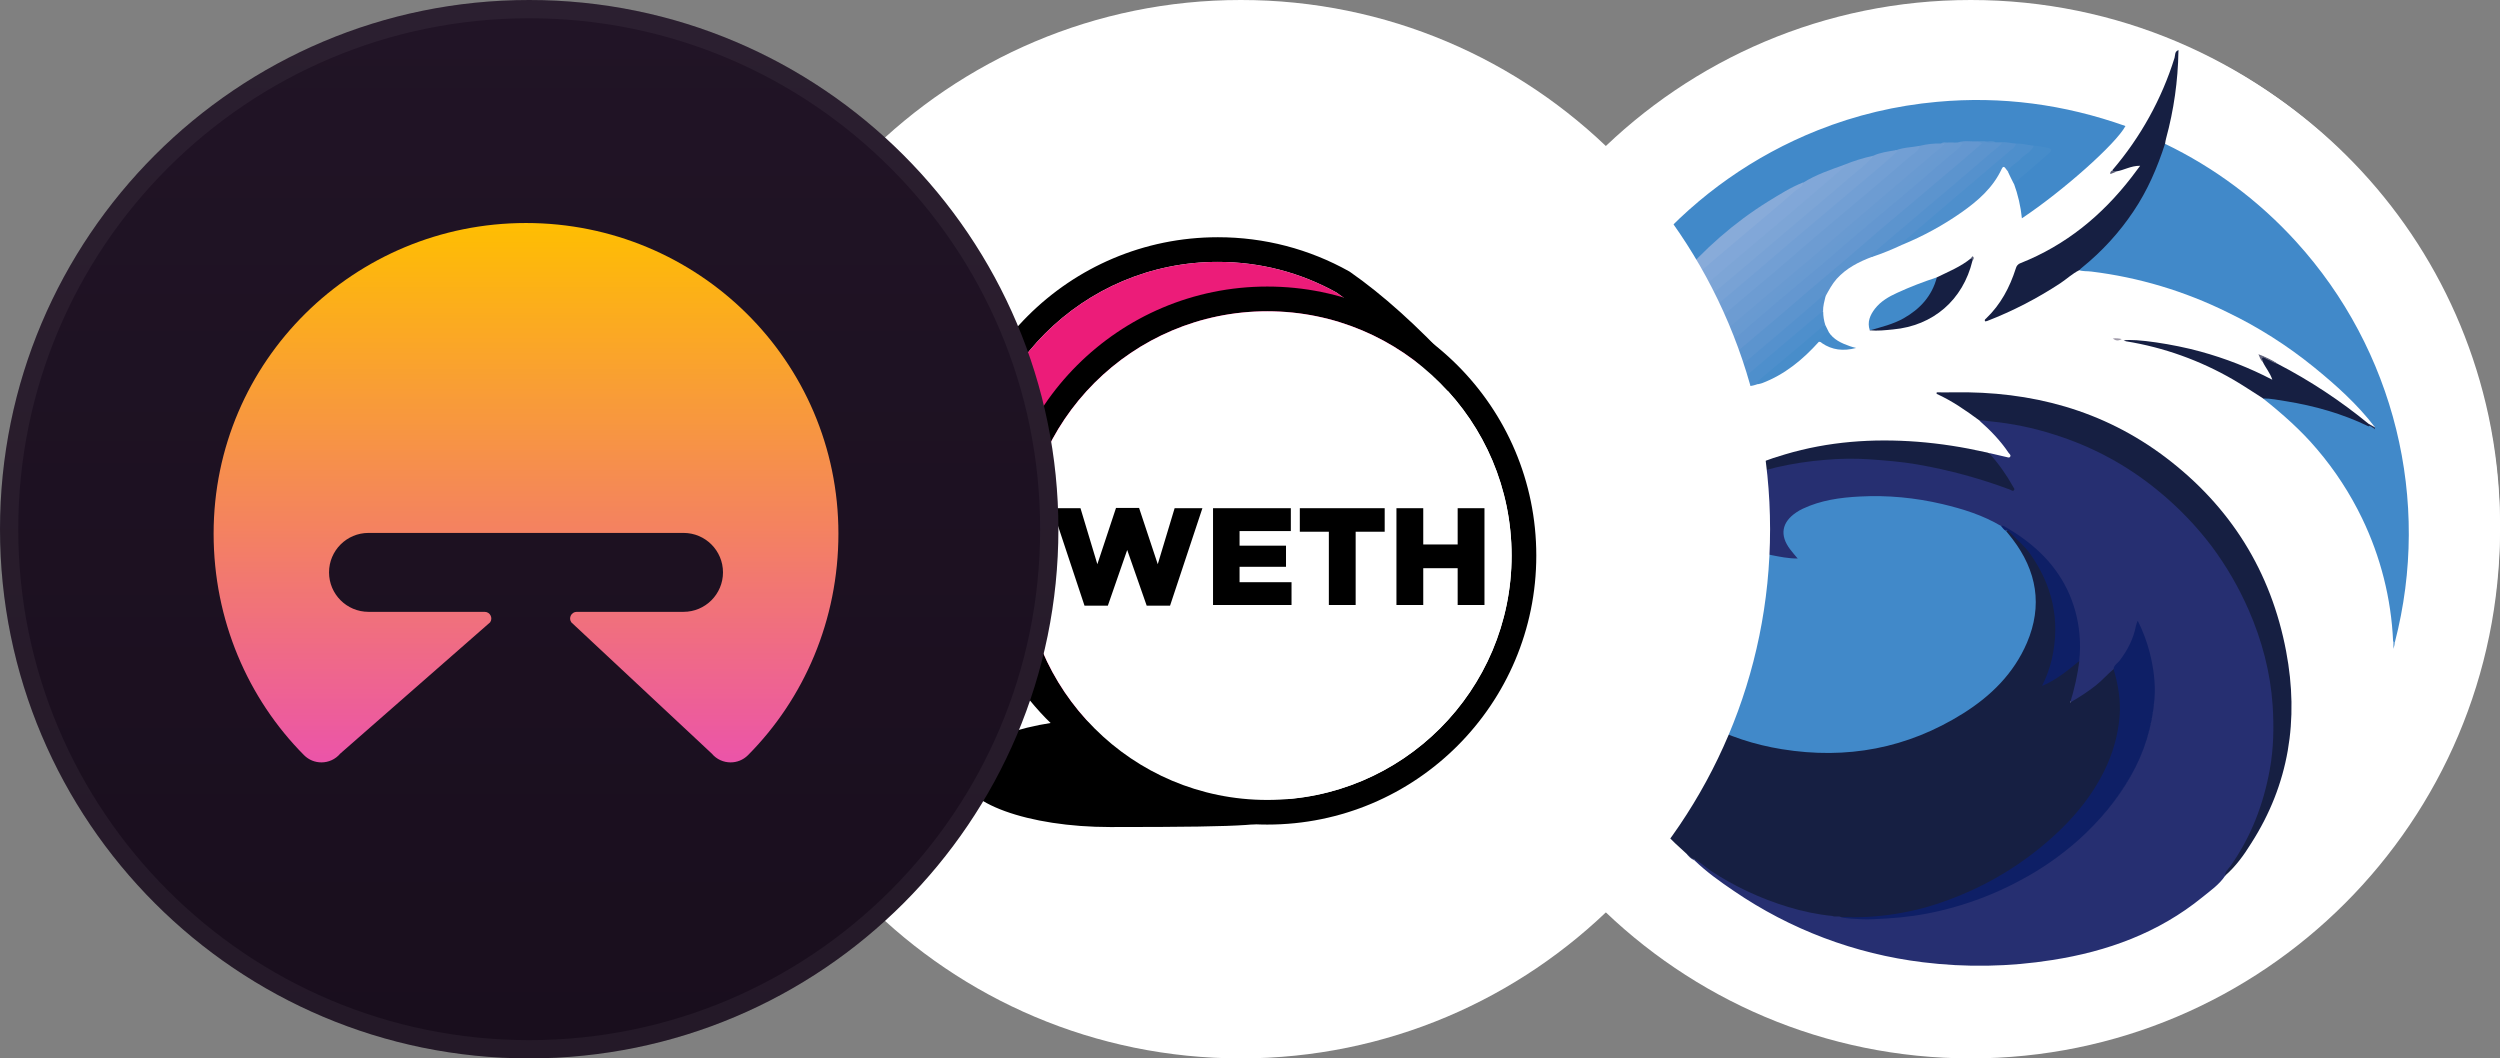 <svg width="137" height="58" viewBox="0 0 137 58" fill="none" xmlns="http://www.w3.org/2000/svg">
<rect x="0" y="0" width="137" height="58" fill="#808080" stroke="none"/>
<g clip-path="url(#clip0_408_151)">
<path fill-rule="evenodd" clip-rule="evenodd" d="M108 0C124.014 0 137 12.986 137 29C137 45.014 124.014 58 108 58C91.986 58 79 45.014 79 29C79 12.986 91.986 0 108 0Z" fill="white"/>
<path d="M106.799 0.263C120.865 -0.55 133.419 9.012 136.371 22.785C137.176 26.566 137.208 30.477 136.468 34.274C134.623 43.641 128.232 51.463 119.426 55.146C113.426 57.666 106.563 58.016 100.327 56.162C91.781 53.617 84.903 47.235 81.732 38.901C79.455 32.924 79.276 26.184 81.228 20.094C84.821 8.825 94.993 0.938 106.799 0.263Z" fill="white"/>
<path d="M87.295 25.062C87.653 24.932 87.889 24.623 88.173 24.387C89.092 23.631 89.995 22.858 90.897 22.094C91.377 21.688 91.84 21.281 92.312 20.866C92.442 20.753 92.556 20.631 92.743 20.614C92.255 21.224 91.791 21.85 91.442 22.558C90.507 23.346 89.572 24.143 88.645 24.94C88.214 25.306 87.775 25.663 87.352 26.046C87.287 26.103 87.214 26.176 87.116 26.094C87.132 25.753 87.189 25.403 87.295 25.062Z" fill="#6497D0"/>
<path d="M90.87 26.705C90.585 26.729 90.455 26.981 90.26 27.136C89.455 27.786 88.683 28.453 87.902 29.128C87.642 29.355 87.39 29.583 87.114 29.794C86.935 29.933 86.862 29.876 86.87 29.664C86.87 29.412 86.87 29.16 86.87 28.9C87.154 28.591 87.488 28.355 87.805 28.087C88.715 27.314 89.61 26.534 90.537 25.778C90.618 25.713 90.683 25.591 90.821 25.672L90.87 26.705Z" fill="#468CCA"/>
<path d="M87.107 26.103C87.367 26.021 87.521 25.794 87.725 25.631C88.798 24.745 89.847 23.842 90.912 22.94C91.083 22.802 91.196 22.59 91.448 22.566C91.253 23.045 91.091 23.533 90.961 24.029C90.774 24.013 90.676 24.159 90.554 24.265C89.448 25.216 88.334 26.151 87.229 27.095C87.163 27.151 87.099 27.233 86.993 27.2C86.977 26.826 87.017 26.46 87.107 26.103Z" fill="#5C94CE"/>
<path d="M90.806 25.68C90.465 25.875 90.188 26.16 89.888 26.412C89.091 27.062 88.31 27.729 87.538 28.404C87.326 28.591 87.131 28.794 86.863 28.916C86.895 28.591 86.798 28.257 86.92 27.94C88.123 26.916 89.327 25.891 90.538 24.867C90.619 24.794 90.709 24.712 90.831 24.769L90.806 25.68Z" fill="#4E8FCC"/>
<path d="M90.84 24.761C90.45 24.964 90.157 25.289 89.824 25.566C89.035 26.216 88.271 26.883 87.49 27.534C87.32 27.68 87.198 27.908 86.938 27.932C86.97 27.688 86.873 27.436 87.003 27.2C87.759 26.55 88.523 25.899 89.287 25.257C89.8 24.818 90.32 24.387 90.84 23.948C91.003 23.81 90.962 23.964 90.97 24.037C90.913 24.273 90.881 24.517 90.84 24.761Z" fill="#5591CD"/>
<path d="M129.794 23.363C129.859 23.322 129.794 23.273 129.802 23.225L130.152 23.42L130.339 23.664C130.111 23.599 129.957 23.468 129.794 23.363Z" fill="#263154"/>
<path d="M92.416 46.771C92.603 46.803 92.692 46.99 92.847 47.072L92.839 47.145C92.668 47.063 92.522 46.933 92.416 46.771Z" fill="#424A7F"/>
<path d="M131.142 35.12L131.247 35.185C131.264 35.307 131.207 35.413 131.142 35.559V35.12Z" fill="#8CB7DE"/>
<path d="M92.952 23.777L93.025 23.85C93.009 23.907 92.984 23.972 92.968 24.029L92.838 24.2C92.87 23.997 92.879 23.875 92.952 23.777Z" fill="#4F668A"/>
<path d="M90.871 26.704C90.985 27.225 91.05 27.753 91.164 28.282C91.237 28.599 91.334 28.526 91.497 28.388C91.814 28.127 92.115 27.843 92.465 27.631C92.562 27.648 92.619 27.729 92.668 27.802C93.595 29.014 94.822 29.754 96.278 30.152C96.945 30.339 97.636 30.461 98.327 30.534C98.107 30.29 97.928 30.022 97.79 29.721C97.554 29.201 97.636 28.737 98.034 28.323C98.514 27.819 99.14 27.607 99.782 27.445C101.124 27.095 102.49 27.062 103.864 27.16C104.97 27.233 106.059 27.42 107.133 27.721C108.027 27.973 108.897 28.266 109.686 28.77C109.799 28.859 109.873 28.981 109.978 29.071C110.995 30.16 111.588 31.445 111.629 32.933C111.653 33.957 111.369 34.941 110.856 35.844C109.93 37.47 108.572 38.657 106.954 39.559C105.311 40.478 103.498 41.047 101.62 41.242C98.27 41.608 95.156 40.877 92.302 39.096C89.928 37.616 88.098 35.592 86.61 33.25C85.919 32.136 85.309 30.973 84.781 29.77C84.716 29.623 84.7 29.461 84.635 29.339C84.675 29.485 84.757 29.64 84.602 29.794C84.553 29.184 84.61 28.583 84.643 27.981C84.724 26.314 84.984 24.664 85.415 23.062C87.375 15.817 92.627 9.923 99.603 7.142C101.701 6.304 103.905 5.784 106.149 5.581C109.694 5.255 113.125 5.719 116.475 6.906C115.963 7.874 113.06 10.459 110.8 11.963C110.734 11.313 110.588 10.671 110.36 10.053C110.352 9.89 110.499 9.841 110.588 9.76C111.06 9.353 111.531 8.955 112.003 8.557C112.052 8.516 112.1 8.475 112.141 8.435C112.198 8.378 112.287 8.329 112.263 8.239C112.247 8.15 112.141 8.15 112.06 8.134C111.84 8.085 111.621 8.061 111.393 8.052C111.084 8.02 110.775 7.947 110.466 7.939C110.222 7.922 109.986 7.865 109.751 7.882C109.629 7.882 109.507 7.874 109.385 7.857C109.181 7.792 108.97 7.825 108.767 7.825C108.645 7.825 108.523 7.817 108.393 7.825C108.035 7.841 107.685 7.784 107.328 7.849C107.238 7.865 107.157 7.874 107.067 7.874C106.962 7.874 106.864 7.882 106.758 7.874C106.628 7.857 106.49 7.874 106.36 7.914C105.986 7.947 105.612 7.979 105.246 8.044C104.799 8.142 104.344 8.158 103.905 8.272C103.498 8.378 103.083 8.435 102.685 8.573C102.156 8.719 101.628 8.882 101.108 9.061C100.351 9.361 99.579 9.638 98.855 10.028C97.221 10.825 95.692 11.833 94.326 13.028C93.058 14.126 91.92 15.362 90.936 16.72C90.448 17.403 89.993 18.11 89.594 18.85C89.334 19.33 89.09 19.818 88.862 20.314C88.7 20.696 88.505 21.07 88.375 21.468C88.212 21.867 88.082 22.273 87.952 22.688C87.797 23.103 87.708 23.534 87.594 23.948C87.545 24.111 87.513 24.282 87.472 24.452C87.423 24.656 87.391 24.859 87.35 25.062C87.285 25.404 87.228 25.753 87.18 26.103C87.114 26.461 87.074 26.818 87.049 27.184C86.992 27.42 87.033 27.672 86.992 27.916C86.927 28.217 86.968 28.526 86.952 28.827C86.944 29.038 86.936 29.25 86.944 29.461C86.944 29.55 86.903 29.672 86.992 29.713C87.098 29.762 87.171 29.648 87.253 29.591C87.513 29.38 87.765 29.16 88.017 28.941C88.871 28.209 89.733 27.485 90.586 26.753C90.659 26.704 90.741 26.542 90.871 26.704Z" fill="#4189C9"/>
<path d="M109.677 28.835C108.669 28.233 107.572 27.892 106.441 27.623C104.962 27.274 103.433 27.127 101.913 27.209C100.839 27.265 99.774 27.412 98.782 27.883C98.66 27.94 98.546 28.005 98.441 28.078C97.636 28.615 97.514 29.331 98.099 30.103C98.221 30.266 98.351 30.412 98.514 30.607C97.993 30.607 97.53 30.51 97.075 30.42C95.847 30.176 94.692 29.753 93.7 28.957C93.221 28.575 92.79 28.152 92.473 27.615C92.603 27.404 92.822 27.306 93.026 27.184C93.416 27.021 93.774 26.786 94.164 26.607C95.896 25.81 97.75 25.322 99.644 25.143C100.4 25.07 101.156 24.997 101.921 25.029C104.165 25.119 106.393 25.509 108.531 26.184C109.084 26.355 109.629 26.55 110.206 26.737C110.206 26.574 110.117 26.477 110.052 26.371C109.824 25.981 109.556 25.607 109.263 25.257C109.157 25.127 109.003 25.021 109.011 24.826C109.312 24.899 109.621 24.964 109.921 25.038C110.003 25.054 110.1 25.103 110.149 25.038C110.222 24.948 110.117 24.875 110.068 24.81C109.621 24.143 109.068 23.574 108.466 23.046C108.783 22.858 109.108 23.013 109.417 23.054C112.58 23.46 115.459 24.582 117.971 26.55C121.296 29.16 123.443 32.526 124.354 36.673C124.646 38.055 124.736 39.478 124.63 40.885C124.451 43.332 123.679 45.592 122.231 47.601C122.134 47.731 122.004 47.836 121.939 47.991C121.614 48.479 121.126 48.812 120.687 49.17C118.288 51.121 115.483 52.138 112.466 52.609C110.117 52.983 107.726 53.024 105.368 52.731C101.652 52.276 98.099 50.934 95.01 48.82C94.253 48.308 93.513 47.779 92.855 47.145C92.83 47.129 92.83 47.096 92.847 47.072L92.855 47.064C92.993 47.007 93.082 47.113 93.18 47.178C94.757 48.365 96.554 49.235 98.465 49.747C99.107 49.91 99.75 50.04 100.408 50.137C100.555 50.194 100.717 50.162 100.864 50.194C100.896 50.194 100.929 50.203 100.953 50.211C102.433 50.389 103.913 50.284 105.376 50.024C108.588 49.454 111.45 48.113 113.889 45.942C115.556 44.47 116.873 42.73 117.573 40.584C118.272 38.437 118.174 36.348 117.19 34.282C116.987 35.209 116.507 35.974 115.898 36.673C115.288 37.356 114.572 37.941 113.775 38.397C113.686 38.453 113.58 38.551 113.475 38.47C113.385 38.397 113.434 38.275 113.466 38.185C113.662 37.543 113.792 36.884 113.865 36.218C114.149 33.412 113.068 31.225 110.832 29.575C110.458 29.298 110.076 29.054 109.677 28.835Z" fill="#262F71"/>
<path d="M100.408 50.194C99.587 50.113 98.774 49.942 97.977 49.698C96.481 49.243 95.066 48.584 93.757 47.723C93.448 47.519 93.18 47.243 92.846 47.08C92.651 47.056 92.57 46.861 92.415 46.779C89.13 43.861 86.886 40.275 85.602 36.087C84.976 34.055 84.634 31.941 84.602 29.81C84.61 29.648 84.618 29.493 84.634 29.241C84.797 29.599 84.919 29.875 85.049 30.16C86.228 32.754 87.74 35.112 89.822 37.079C92.033 39.169 94.611 40.568 97.643 41.055C101.197 41.633 104.522 41.015 107.579 39.096C109.108 38.136 110.352 36.909 111.076 35.226C111.946 33.185 111.62 31.29 110.287 29.542C110.173 29.388 110.043 29.241 109.929 29.095C110.084 28.957 110.173 29.119 110.262 29.192C111.051 29.851 111.677 30.68 112.1 31.624C112.507 32.526 112.726 33.494 112.734 34.486C112.75 35.494 112.523 36.494 112.084 37.405C112.181 37.405 112.271 37.372 112.344 37.307C112.767 37.063 113.165 36.779 113.539 36.462C113.653 36.364 113.759 36.209 113.946 36.234C113.848 36.998 113.677 37.754 113.45 38.494C113.938 38.218 114.409 37.909 114.856 37.559C115.206 37.283 115.491 36.941 115.84 36.657C115.987 36.722 115.987 36.868 116.019 36.99C116.58 39.023 116.174 40.917 115.173 42.706C113.954 44.877 112.165 46.495 110.084 47.804C108.4 48.861 106.555 49.617 104.612 50.04C103.392 50.316 102.14 50.39 100.896 50.26C100.733 50.17 100.562 50.268 100.408 50.194Z" fill="#161F42"/>
<path d="M131.141 35.12C131.036 32.794 130.458 30.518 129.45 28.42C128.792 27.054 127.962 25.777 126.978 24.623C126.092 23.574 125.076 22.68 124.003 21.826C124.1 21.728 124.23 21.744 124.344 21.761C125.84 21.931 127.304 22.281 128.718 22.802C129.068 22.932 129.41 23.086 129.735 23.273C129.849 23.33 129.962 23.395 130.076 23.468C130.101 23.485 130.117 23.525 130.158 23.517C130.133 23.485 130.125 23.444 130.141 23.403C129.182 22.151 128.011 21.102 126.791 20.11C125.336 18.931 123.751 17.923 122.059 17.11C119.718 15.955 117.205 15.199 114.611 14.882C114.384 14.85 114.14 14.882 113.92 14.801C113.904 14.646 114.034 14.598 114.124 14.524C115.644 13.256 116.864 11.76 117.726 9.979C117.986 9.443 118.205 8.882 118.384 8.312C118.433 8.15 118.465 7.971 118.628 7.873C121.352 9.182 123.791 11.004 125.824 13.24C131.223 19.175 133.255 27.428 131.239 35.193C131.182 35.217 131.174 35.16 131.141 35.12Z" fill="#4189C9"/>
<path d="M121.931 47.991C121.931 47.755 122.118 47.617 122.24 47.446C123.354 45.86 124.029 44.104 124.379 42.202C124.598 41.023 124.615 39.835 124.541 38.657C124.419 36.843 123.956 35.095 123.224 33.42C122.687 32.193 122.013 31.03 121.216 29.956C120.362 28.826 119.37 27.794 118.272 26.899C116.581 25.501 114.63 24.452 112.532 23.801C111.418 23.444 110.264 23.208 109.101 23.094C108.889 23.078 108.686 23.021 108.467 23.037C107.727 22.492 106.971 21.964 106.125 21.582L106.133 21.5C106.434 21.5 106.743 21.509 107.044 21.5C111.304 21.427 115.24 22.468 118.671 25.062C122.224 27.753 124.452 31.306 125.281 35.697C125.989 39.437 125.444 42.974 123.362 46.218C122.956 46.877 122.509 47.486 121.931 47.991Z" fill="#161F42"/>
<path d="M118.646 7.873C118.223 9.182 117.687 10.435 116.914 11.581C116.142 12.736 115.199 13.768 114.117 14.646C114.052 14.695 113.995 14.752 113.938 14.809C113.564 14.996 113.255 15.289 112.914 15.516C111.654 16.346 110.304 17.045 108.897 17.59C108.865 17.598 108.824 17.606 108.792 17.614C108.726 17.525 108.8 17.492 108.84 17.451C109.637 16.687 110.133 15.752 110.466 14.711C110.499 14.573 110.597 14.459 110.727 14.419C113.207 13.435 115.19 11.809 116.809 9.711C116.955 9.524 117.101 9.329 117.28 9.085C116.776 9.077 116.394 9.329 115.971 9.394C115.89 9.402 115.784 9.467 115.768 9.313C117.304 7.516 118.467 5.418 119.166 3.166C119.207 3.019 119.166 2.824 119.37 2.751C119.386 2.759 119.394 2.775 119.386 2.792C119.386 2.808 119.378 2.816 119.378 2.816C119.353 4.426 119.126 6.028 118.703 7.581C118.679 7.67 118.662 7.768 118.646 7.873Z" fill="#161F42"/>
<path d="M109.004 24.834C109.508 25.387 109.947 26.005 110.313 26.664C110.346 26.729 110.435 26.802 110.354 26.875C110.289 26.932 110.224 26.859 110.159 26.835C108.508 26.217 106.809 25.753 105.069 25.452C104.191 25.298 103.304 25.233 102.418 25.168C101.621 25.119 100.816 25.127 100.02 25.2C98.198 25.347 96.426 25.737 94.734 26.469C94.214 26.696 93.686 26.9 93.198 27.201C93.141 27.233 93.076 27.29 93.011 27.209C94.474 26.176 96.1 25.395 97.824 24.899C100.198 24.192 102.613 24.021 105.077 24.208C106.329 24.306 107.573 24.501 108.793 24.777C108.874 24.786 108.939 24.81 109.004 24.834Z" fill="#161F42"/>
<path d="M108.392 7.743H108.758C108.953 7.824 109.173 7.719 109.368 7.8H109.734C109.766 7.979 109.62 8.052 109.522 8.133C107.831 9.564 106.156 11.004 104.465 12.427C103.904 12.898 103.351 13.37 102.798 13.841C102.709 13.898 102.644 13.979 102.603 14.069C101.871 14.345 101.188 14.687 100.652 15.28C100.4 15.565 100.229 15.89 100.05 16.215C99.546 16.541 99.123 16.972 98.668 17.354C97.464 18.362 96.277 19.395 95.074 20.395C94.976 20.476 94.903 20.598 94.789 20.663C94.586 20.354 94.627 20.013 94.675 19.679C94.83 19.427 95.066 19.273 95.277 19.086C96.448 18.094 97.611 17.102 98.773 16.11C99.912 15.142 101.042 14.175 102.18 13.215C103.489 12.109 104.79 10.995 106.099 9.882C106.823 9.264 107.547 8.638 108.286 8.036C108.4 7.963 108.473 7.89 108.392 7.743Z" fill="#5C94CE"/>
<path d="M129.792 23.362C128.361 22.671 126.84 22.24 125.279 21.988C124.856 21.923 124.442 21.834 124.019 21.834C123.474 21.492 122.938 21.126 122.377 20.801C120.563 19.752 118.579 19.037 116.506 18.703C116.457 18.687 116.417 18.671 116.376 18.654C116.994 18.541 119.116 18.858 120.58 19.264C121.946 19.638 123.263 20.151 124.523 20.809C124.393 20.411 124.149 20.151 124.003 19.834C123.986 19.752 123.873 19.679 123.946 19.59C124.019 19.5 124.117 19.598 124.19 19.63C124.401 19.728 124.604 19.842 124.816 19.939C126.588 20.858 128.263 21.964 129.808 23.232C129.889 23.338 129.889 23.338 129.792 23.362Z" fill="#161F42"/>
<path d="M108.394 7.743C108.435 7.833 108.549 7.768 108.606 7.865C108.264 8.158 107.923 8.459 107.581 8.751C106.955 9.28 106.329 9.808 105.703 10.337C104.817 11.085 103.931 11.841 103.036 12.589C102.418 13.11 101.817 13.646 101.199 14.175C100.451 14.809 99.695 15.435 98.955 16.069C98.361 16.573 97.776 17.085 97.182 17.59C96.556 18.118 95.93 18.647 95.304 19.175L94.678 19.704L94.857 18.907C94.759 18.647 94.97 18.533 95.109 18.411C95.678 17.939 96.239 17.451 96.8 16.972C98.117 15.858 99.426 14.736 100.743 13.622C101.874 12.662 103.004 11.703 104.134 10.743C105.183 9.849 106.24 8.963 107.281 8.052C107.362 7.979 107.516 7.898 107.289 7.808C107.655 7.678 108.029 7.776 108.394 7.743Z" fill="#6497D0"/>
<path d="M107.293 7.808C107.374 7.825 107.472 7.776 107.561 7.849C107.35 8.166 107.033 8.369 106.748 8.613C105.951 9.312 105.138 9.995 104.333 10.678C103.593 11.305 102.845 11.922 102.105 12.549C101.366 13.175 100.626 13.825 99.878 14.459C99.129 15.094 98.39 15.703 97.65 16.329C96.91 16.955 96.17 17.598 95.422 18.24C95.202 18.435 94.901 18.565 94.845 18.899C94.454 18.948 94.243 19.273 93.958 19.484C93.503 19.809 93.153 20.256 92.739 20.622C92.316 20.923 91.942 21.281 91.552 21.614C90.381 22.606 89.218 23.606 88.047 24.59C87.885 24.729 87.738 24.891 87.559 25.005C87.478 25.054 87.405 25.151 87.291 25.07C87.283 24.859 87.324 24.647 87.413 24.46C87.998 24.086 88.486 23.59 89.015 23.151C90.47 21.931 91.909 20.696 93.357 19.468C94.804 18.24 96.227 17.02 97.666 15.801C99.073 14.606 100.479 13.41 101.886 12.215C103.325 10.995 104.764 9.776 106.195 8.548C106.48 8.304 106.781 8.077 107.049 7.816L107.293 7.808Z" fill="#689AD1"/>
<path d="M110.467 7.865C110.8 7.857 111.117 7.947 111.443 7.987C111.532 8.182 111.361 8.256 111.264 8.345C110.857 8.703 110.434 9.036 110.036 9.402C109.995 9.345 109.946 9.288 109.906 9.231C109.816 9.101 109.751 9.134 109.694 9.256C109.215 10.288 108.393 11.004 107.491 11.638C106.483 12.345 105.393 12.939 104.247 13.411C104.182 13.297 104.182 13.289 104.287 13.183C104.507 12.955 104.759 12.768 104.995 12.565C106.727 11.093 108.459 9.63 110.182 8.142C110.28 8.06 110.369 7.963 110.467 7.865Z" fill="#4E8FCC"/>
<path d="M110.466 7.865C110.458 7.963 110.401 8.06 110.32 8.117C109.206 9.06 108.092 10.012 106.978 10.955C106.124 11.678 105.279 12.41 104.425 13.142C104.352 13.207 104.206 13.256 104.246 13.41C103.71 13.662 103.157 13.89 102.596 14.077C102.409 14.028 102.563 13.955 102.596 13.923C102.929 13.63 103.262 13.337 103.604 13.053C104.222 12.524 104.848 11.996 105.474 11.467C106.092 10.947 106.71 10.426 107.32 9.906C107.93 9.386 108.547 8.857 109.157 8.329C109.352 8.158 109.596 8.028 109.726 7.792C109.979 7.776 110.222 7.857 110.466 7.865Z" fill="#5591CD"/>
<path d="M106.139 15.199C106.781 14.882 107.456 14.614 108.017 14.15C108.131 14.142 108.123 14.216 108.09 14.289C107.57 16.435 105.944 17.85 103.74 18.053C103.318 18.094 102.895 18.143 102.464 18.102C102.521 17.948 102.667 17.956 102.789 17.923C103.269 17.793 103.74 17.655 104.188 17.427C105.017 16.996 105.627 16.362 105.976 15.492C106.001 15.378 106.058 15.273 106.139 15.199Z" fill="#161F42"/>
<path d="M106.14 15.199C105.872 16.224 105.221 16.931 104.319 17.443C103.741 17.768 103.099 17.923 102.465 18.102C102.31 17.646 102.481 17.264 102.749 16.915C103.066 16.508 103.506 16.256 103.969 16.045C104.676 15.719 105.4 15.443 106.14 15.199Z" fill="#418AC9"/>
<path d="M94.79 20.679C94.798 20.574 94.855 20.484 94.945 20.427C95.676 19.809 96.408 19.191 97.14 18.573C97.742 18.069 98.335 17.549 98.937 17.037C99.254 16.768 99.563 16.492 99.872 16.224C99.929 16.175 99.986 16.134 100.043 16.224C99.978 16.5 99.896 16.776 99.904 17.069C99.579 17.427 99.181 17.712 98.815 18.029C97.677 19.004 96.538 19.972 95.4 20.939C95.351 20.98 95.319 21.029 95.278 21.078C95.058 21.037 94.871 20.891 94.79 20.679Z" fill="#5591CD"/>
<path d="M95.276 21.078C95.203 20.939 95.325 20.899 95.398 20.842C96.334 20.045 97.269 19.248 98.204 18.46C98.732 18.012 99.261 17.565 99.797 17.118C99.83 17.102 99.87 17.085 99.911 17.077C99.911 17.329 99.952 17.573 100.025 17.809C99.708 18.183 99.301 18.46 98.935 18.777C98.114 19.484 97.293 20.183 96.455 20.883C96.398 20.923 96.35 20.98 96.334 21.045C95.984 21.175 95.634 21.224 95.276 21.078Z" fill="#4E8FCC"/>
<path d="M96.335 21.054C96.221 20.973 96.302 20.916 96.359 20.859C97.075 20.257 97.798 19.655 98.514 19.054C98.961 18.68 99.4 18.297 99.847 17.915C99.896 17.858 99.953 17.826 100.026 17.81L100.205 18.175C100.067 18.395 99.839 18.525 99.676 18.728C98.798 19.704 97.806 20.525 96.562 20.997C96.489 21.021 96.416 21.038 96.335 21.054Z" fill="#488DCA"/>
<path d="M110.035 9.41C110.149 9.069 110.507 8.963 110.718 8.719C110.946 8.459 111.312 8.345 111.45 7.988C111.718 7.988 111.97 8.061 112.222 8.101C112.442 8.142 112.458 8.24 112.304 8.378C111.97 8.671 111.637 8.971 111.304 9.256C110.986 9.524 110.669 9.793 110.352 10.061C110.238 9.841 110.133 9.622 110.035 9.41Z" fill="#468CCA"/>
<path d="M94.977 23.314C95.034 23.452 94.871 23.517 94.888 23.639C94.806 23.265 94.603 23.127 94.229 23.2C93.831 23.29 93.473 23.493 93.205 23.802C93.131 23.883 93.042 23.956 92.961 24.03C92.896 23.948 92.961 23.875 92.985 23.802C93.148 23.273 93.505 22.899 93.953 22.599C94.05 22.525 94.164 22.477 94.286 22.444C94.806 22.322 95.091 22.574 95.018 23.103C95.026 23.176 95.01 23.249 94.977 23.314Z" fill="#428AC9"/>
<path d="M94.976 23.314C94.976 23.232 94.984 23.151 94.984 23.07C94.993 22.541 94.692 22.338 94.196 22.566C93.627 22.826 93.269 23.289 93.017 23.85C92.96 23.858 92.927 23.842 92.944 23.777C93.123 23.11 93.472 22.566 94.049 22.175C94.196 22.078 94.358 22.021 94.521 21.988C94.789 21.931 95.058 22.094 95.123 22.362C95.212 22.68 95.163 23.029 94.976 23.314Z" fill="#182144"/>
<path d="M99.676 18.728C99.57 18.647 99.668 18.614 99.717 18.573C99.888 18.451 99.985 18.24 100.197 18.175C100.473 18.614 100.912 18.809 101.376 18.972C101.465 19.004 101.563 19.029 101.717 19.069C101.01 19.256 100.4 19.183 99.839 18.801C99.798 18.752 99.741 18.728 99.676 18.728Z" fill="#458CCA"/>
<path d="M124.811 19.931C124.583 19.907 124.42 19.752 124.217 19.679C124.136 19.647 124.063 19.549 123.981 19.614C123.916 19.671 124.022 19.752 123.998 19.834C123.876 19.728 123.827 19.565 123.762 19.411C124.128 19.557 124.485 19.704 124.811 19.931Z" fill="#63657D"/>
<path d="M115.783 18.549C115.946 18.524 116.117 18.541 116.271 18.581C116.076 18.695 115.946 18.679 115.783 18.549Z" fill="#A09AA9"/>
<path d="M115.769 9.329C115.81 9.418 115.907 9.386 115.972 9.41L115.647 9.54C115.623 9.402 115.704 9.369 115.769 9.329Z" fill="#5A5D76"/>
<path d="M108.093 14.28C108.076 14.232 108.085 14.166 108.02 14.142C108.036 14.093 108.093 14.028 108.117 14.053C108.19 14.126 108.158 14.207 108.093 14.28Z" fill="#555A73"/>
<path d="M87.537 23.964C87.618 23.525 87.708 23.086 87.903 22.679C88.618 22.175 89.253 21.574 89.919 21.013C91.074 20.037 92.229 19.061 93.375 18.077C94.424 17.183 95.473 16.289 96.53 15.394C97.668 14.427 98.806 13.459 99.945 12.492C100.977 11.613 102.018 10.735 103.051 9.849C103.774 9.231 104.514 8.621 105.222 7.987C105.604 7.898 105.986 7.849 106.376 7.865C106.409 7.833 106.458 7.833 106.498 7.849C106.588 7.995 106.474 8.076 106.384 8.158C105.401 8.987 104.425 9.825 103.441 10.662C102.392 11.548 101.351 12.435 100.303 13.329C99.335 14.15 98.376 14.971 97.408 15.793C96.237 16.793 95.058 17.785 93.879 18.785C92.416 20.021 90.96 21.273 89.497 22.509C88.927 22.988 88.375 23.476 87.797 23.94C87.749 23.997 87.651 24.184 87.537 23.964Z" fill="#6D9CD2"/>
<path d="M105.221 7.988C105.116 8.329 104.79 8.459 104.555 8.671C103.782 9.354 102.985 10.012 102.205 10.679C101.327 11.419 100.44 12.159 99.562 12.907C98.798 13.557 98.05 14.216 97.286 14.866C96.546 15.492 95.798 16.11 95.058 16.744C94.318 17.379 93.586 18.013 92.846 18.639C92.106 19.265 91.366 19.891 90.618 20.517C90.008 21.038 89.407 21.558 88.797 22.078C88.553 22.29 88.301 22.493 88.049 22.696C87.992 22.737 87.943 22.761 87.894 22.696C87.984 22.273 88.122 21.859 88.317 21.477C88.878 21.119 89.35 20.655 89.854 20.233C91.009 19.257 92.163 18.281 93.31 17.297C94.497 16.281 95.692 15.265 96.879 14.256C97.863 13.419 98.847 12.59 99.823 11.752C101.099 10.671 102.367 9.573 103.652 8.5C103.75 8.435 103.823 8.345 103.863 8.248C104.311 8.069 104.774 8.077 105.221 7.988Z" fill="#729FD4"/>
<path d="M103.879 8.231C104.066 8.28 103.912 8.353 103.879 8.385C103.538 8.694 103.188 9.003 102.831 9.304C102.213 9.824 101.595 10.345 100.977 10.865C100.074 11.621 99.172 12.386 98.269 13.15C97.529 13.776 96.797 14.418 96.058 15.044C95.293 15.695 94.529 16.337 93.765 16.98C93.025 17.606 92.293 18.24 91.553 18.874C90.813 19.5 90.073 20.126 89.333 20.752C89.065 20.98 88.797 21.207 88.52 21.435C88.463 21.476 88.406 21.581 88.325 21.468C88.406 21.053 88.626 20.687 88.813 20.313C89.813 19.459 90.821 18.606 91.83 17.744C92.862 16.858 93.903 15.979 94.936 15.101C95.927 14.256 96.911 13.418 97.903 12.581C98.944 11.694 99.993 10.8 101.034 9.914C101.57 9.458 102.099 8.979 102.66 8.532C103.042 8.353 103.465 8.304 103.879 8.231Z" fill="#78A2D5"/>
<path d="M102.66 8.532C102.27 9.036 101.75 9.386 101.278 9.8C100.66 10.337 100.034 10.866 99.408 11.394C98.798 11.906 98.188 12.418 97.579 12.939C96.969 13.459 96.367 13.98 95.757 14.492C95.147 15.012 94.521 15.533 93.903 16.053C93.302 16.565 92.708 17.078 92.106 17.59C91.342 18.24 90.578 18.883 89.814 19.525C89.545 19.753 89.269 19.98 89.001 20.208C88.952 20.257 88.887 20.289 88.814 20.297C89.009 19.785 89.252 19.297 89.545 18.834C90.936 17.704 92.293 16.525 93.659 15.362C95.245 14.012 96.831 12.679 98.408 11.321C99.294 10.557 100.221 9.825 101.083 9.02C101.587 8.817 102.116 8.654 102.66 8.532Z" fill="#7DA5D6"/>
<path d="M101.075 9.028C101.14 9.134 101.027 9.166 100.978 9.215C100.303 9.809 99.62 10.394 98.937 10.979C98.335 11.492 97.734 11.996 97.132 12.508C96.384 13.142 95.636 13.777 94.888 14.403C94.278 14.923 93.676 15.443 93.067 15.956C92.302 16.606 91.538 17.248 90.782 17.891C90.465 18.159 90.148 18.435 89.839 18.704C89.757 18.785 89.652 18.834 89.546 18.85C89.92 18.094 90.375 17.378 90.888 16.72C91.359 16.37 91.79 15.972 92.237 15.598C93.4 14.614 94.555 13.63 95.709 12.646C96.603 11.882 97.498 11.118 98.392 10.361C98.531 10.248 98.701 10.166 98.807 10.012C99.522 9.565 100.303 9.305 101.075 9.028Z" fill="#81A7D8"/>
<path d="M113.938 36.225C113.328 36.729 112.718 37.241 111.905 37.591C112.141 37.119 112.32 36.623 112.442 36.111C112.921 33.997 112.474 32.07 111.23 30.322C110.921 29.891 110.506 29.558 110.141 29.176C110.084 29.111 110.019 29.037 109.913 29.086C109.799 29.029 109.75 28.924 109.669 28.842C109.718 28.777 109.775 28.81 109.832 28.842C111.303 29.68 112.531 30.761 113.287 32.314C113.653 33.078 113.881 33.908 113.954 34.753C114.003 35.241 113.995 35.737 113.938 36.225Z" fill="#0E1F66"/>
<path d="M87.538 23.964C87.782 24.054 87.863 23.81 87.985 23.712C89.221 22.688 90.441 21.647 91.66 20.598C92.815 19.614 93.953 18.622 95.108 17.639C96.392 16.549 97.685 15.468 98.978 14.378C100.133 13.394 101.279 12.402 102.434 11.418C103.678 10.361 104.922 9.296 106.174 8.231C106.304 8.125 106.483 8.069 106.507 7.865C106.58 7.8 106.678 7.873 106.751 7.808H107.06C106.971 8.134 106.654 8.247 106.434 8.443C105.8 9.012 105.141 9.548 104.499 10.093C103.759 10.719 103.011 11.345 102.271 11.971C101.669 12.484 101.076 12.996 100.474 13.508C99.588 14.256 98.694 15.004 97.815 15.76C97.214 16.273 96.62 16.785 96.018 17.297C95.254 17.948 94.49 18.59 93.725 19.232C93.124 19.744 92.53 20.257 91.929 20.769C91.311 21.289 90.693 21.81 90.075 22.33C89.457 22.85 88.847 23.387 88.229 23.907C88.018 24.086 87.79 24.265 87.57 24.444C87.522 24.485 87.473 24.517 87.416 24.444C87.416 24.29 87.457 24.119 87.538 23.964Z" fill="#699AD1"/>
<path d="M98.814 9.996C98.766 10.288 98.481 10.361 98.302 10.524C97.676 11.085 97.034 11.614 96.391 12.158C95.643 12.793 94.895 13.419 94.147 14.053C93.546 14.565 92.952 15.077 92.35 15.59C91.911 15.964 91.48 16.338 91.041 16.712C90.992 16.752 90.944 16.785 90.887 16.712C91.204 16.224 91.562 15.76 91.952 15.321C93.383 13.655 95.017 12.207 96.887 11.044C97.513 10.662 98.131 10.264 98.814 9.996Z" fill="#88ABD9"/>
<path d="M109.369 7.808C109.165 7.784 108.954 7.873 108.759 7.751C108.962 7.776 109.173 7.686 109.369 7.808Z" fill="#5591CD"/>
<path d="M106.741 7.809C106.676 7.898 106.578 7.857 106.497 7.866H106.375C106.489 7.76 106.619 7.825 106.741 7.809Z" fill="#689AD1"/>
<path d="M100.887 50.251C102.879 50.341 104.863 50.024 106.725 49.333C108.538 48.674 110.229 47.723 111.733 46.511C113.205 45.316 114.473 43.95 115.319 42.234C115.774 41.316 116.059 40.324 116.148 39.307C116.23 38.389 116.075 37.519 115.823 36.657C115.847 36.445 116.043 36.348 116.156 36.201C116.595 35.624 116.913 35.006 117.051 34.291C117.075 34.193 117.108 34.104 117.148 34.014C117.425 34.567 117.644 35.144 117.799 35.738C118.01 36.575 118.132 37.429 118.067 38.291C117.953 39.787 117.506 41.242 116.758 42.543C116.01 43.861 115.051 44.983 113.945 45.991C112.969 46.861 111.896 47.617 110.741 48.227C109.351 48.983 107.871 49.544 106.326 49.91C105.367 50.138 104.383 50.276 103.399 50.333C102.919 50.357 102.448 50.398 101.976 50.373C101.627 50.341 101.253 50.365 100.887 50.251Z" fill="#0E1F66"/>
<path d="M68 58C84.016 58 97 45.016 97 29C97 12.984 84.016 0 68 0C51.984 0 39 12.984 39 29C39 45.016 51.984 58 68 58Z" fill="white"/>
<path d="M68 57.5C83.74 57.5 96.5 44.74 96.5 29C96.5 13.26 83.74 0.5 68 0.5C52.26 0.5 39.5 13.26 39.5 29C39.5 44.74 52.26 57.5 68 57.5Z" stroke="white" stroke-opacity="0.05"/>
<path d="M60.845 45.322C69.14 45.322 69.14 45.198 70.546 44.781C72.384 44.235 65.357 39.371 60.845 39.371C56.333 39.371 52.676 40.703 52.676 42.346C52.676 43.99 56.334 45.322 60.845 45.322Z" fill="black"/>
<path d="M79.68 20.022L80.062 20.433L79.728 20.884C68.91 35.51 62.679 42.133 60.035 41.244C58.424 40.703 56.809 39.076 55.194 36.714C54.626 35.883 54.093 35.009 53.608 34.139C53.285 33.559 53.012 33.031 52.87 32.733C52.689 32.353 52.613 32.119 52.552 31.812C52.548 31.793 52.548 31.793 52.545 31.775C52.52 31.645 52.511 31.603 52.492 31.532C52.166 30.305 52 29.034 52 27.742C52 19.6 58.6 13 66.742 13C69.293 13 71.751 13.649 73.929 14.868L73.985 14.903C75.769 16.145 77.666 17.851 79.68 20.022ZM73.24 16.032C71.269 14.936 69.049 14.352 66.742 14.352C59.347 14.352 53.352 20.347 53.352 27.742C53.352 28.917 53.504 30.071 53.799 31.185C53.828 31.295 53.842 31.358 53.873 31.517C53.876 31.534 53.876 31.534 53.879 31.55C53.918 31.748 53.959 31.875 54.091 32.151C54.221 32.422 54.481 32.925 54.79 33.48C55.256 34.317 55.768 35.157 56.31 35.95C57.77 38.085 59.217 39.543 60.465 39.962C62.13 40.522 68.399 33.886 78.305 20.532C76.507 18.634 74.817 17.134 73.24 16.032Z" fill="black"/>
<path d="M73.24 16.031C71.269 14.935 69.049 14.352 66.742 14.352C59.347 14.352 53.352 20.346 53.352 27.741C53.352 28.916 53.504 30.07 53.799 31.184C53.828 31.294 53.842 31.357 53.873 31.517C53.876 31.533 53.876 31.533 53.879 31.549C53.918 31.747 53.959 31.874 54.091 32.15C54.221 32.422 54.481 32.925 54.79 33.479C55.256 34.316 55.768 35.156 56.31 35.95C57.77 38.084 59.217 39.542 60.465 39.961C62.13 40.521 68.399 33.885 78.305 20.532C76.507 18.633 74.817 17.133 73.24 16.031Z" fill="#EC1C79"/>
<path d="M69.447 45.187C61.305 45.187 54.705 38.587 54.705 30.445C54.705 22.303 61.305 15.703 69.447 15.703C77.589 15.703 84.189 22.303 84.189 30.445C84.189 38.587 77.589 45.187 69.447 45.187ZM69.447 43.834C76.842 43.834 82.836 37.84 82.836 30.445C82.836 23.05 76.842 17.056 69.447 17.056C62.052 17.056 56.057 23.05 56.057 30.445C56.057 37.84 62.052 43.834 69.447 43.834Z" fill="black"/>
<path d="M69.447 43.837C76.842 43.837 82.836 37.843 82.836 30.448C82.836 23.053 76.842 17.059 69.447 17.059C62.052 17.059 56.058 23.053 56.058 30.448C56.058 37.843 62.052 43.837 69.447 43.837Z" fill="white"/>
<path fill-rule="evenodd" clip-rule="evenodd" d="M59.431 33.191L57.658 27.851H59.211L60.135 30.919L61.157 27.836H62.422L63.445 30.919L64.369 27.851H65.891L64.119 33.191H62.839L61.771 30.138L60.71 33.191H59.431ZM66.474 33.153V27.851H70.738V29.101H67.928V29.904H70.473V31.062H67.928V31.903H70.776V33.153H66.474ZM72.821 33.153V29.139H71.23V27.851H75.881V29.139H74.29V33.153H72.821ZM76.525 33.153V27.851H77.994V29.835H79.88V27.851H81.349V33.153H79.88V31.138H77.994V33.153H76.525Z" fill="black"/>
<path d="M52.879 26.255C52.505 26.068 52.353 25.613 52.54 25.239C52.727 24.865 53.182 24.713 53.556 24.9L55.72 25.982C56.094 26.169 56.246 26.624 56.059 26.998C55.872 27.373 55.417 27.524 55.043 27.337L52.879 26.255Z" fill="black"/>
<path d="M52.63 29.844C52.25 29.668 52.084 29.218 52.259 28.839C52.435 28.459 52.885 28.293 53.264 28.468L55.428 29.467C55.808 29.642 55.974 30.092 55.799 30.472C55.623 30.852 55.173 31.018 54.794 30.842L52.63 29.844Z" fill="black"/>
<path d="M29 58C45.016 58 58 45.016 58 29C58 12.984 45.016 0 29 0C12.984 0 0 12.984 0 29C0 45.016 12.984 58 29 58Z" fill="url(#paint0_linear_408_151)"/>
<path d="M29 57.5C44.74 57.5 57.5 44.74 57.5 29C57.5 13.26 44.74 0.5 29 0.5C13.26 0.5 0.5 13.26 0.5 29C0.5 44.74 13.26 57.5 29 57.5Z" stroke="white" stroke-opacity="0.05"/>
<path d="M45.945 29.243C45.945 33.982 44.064 38.289 40.99 41.383C40.726 41.648 40.381 41.779 40.037 41.779C39.654 41.779 39.273 41.617 39.006 41.298L31.308 34.104C31.139 33.862 31.312 33.529 31.607 33.529H37.457C38.652 33.529 39.62 32.56 39.62 31.366C39.62 30.172 38.652 29.204 37.457 29.204H20.194C19 29.204 18.031 30.172 18.031 31.366C18.031 32.56 19 33.529 20.194 33.529H26.559C26.854 33.529 27.027 33.862 26.858 34.104L18.645 41.298C18.378 41.617 17.997 41.779 17.614 41.779C17.27 41.779 16.925 41.648 16.661 41.383C13.588 38.288 11.706 33.982 11.706 29.243C11.706 19.759 19.425 12.221 28.826 12.221C38.227 12.221 45.945 19.759 45.945 29.243Z" fill="url(#paint1_linear_408_151)"/>
</g>
<defs>
<linearGradient id="paint0_linear_408_151" x1="29" y1="0" x2="29" y2="58" gradientUnits="userSpaceOnUse">
<stop stop-color="#211426"/>
<stop offset="1" stop-color="#190E1D"/>
</linearGradient>
<linearGradient id="paint1_linear_408_151" x1="28.825" y1="11.637" x2="28.825" y2="46.538" gradientUnits="userSpaceOnUse">
<stop offset="0.01" stop-color="#FFBF00"/>
<stop offset="1" stop-color="#E843C4"/>
</linearGradient>
<clipPath id="clip0_408_151">
<rect width="137" height="58" fill="white"/>
</clipPath>
</defs>
</svg>

